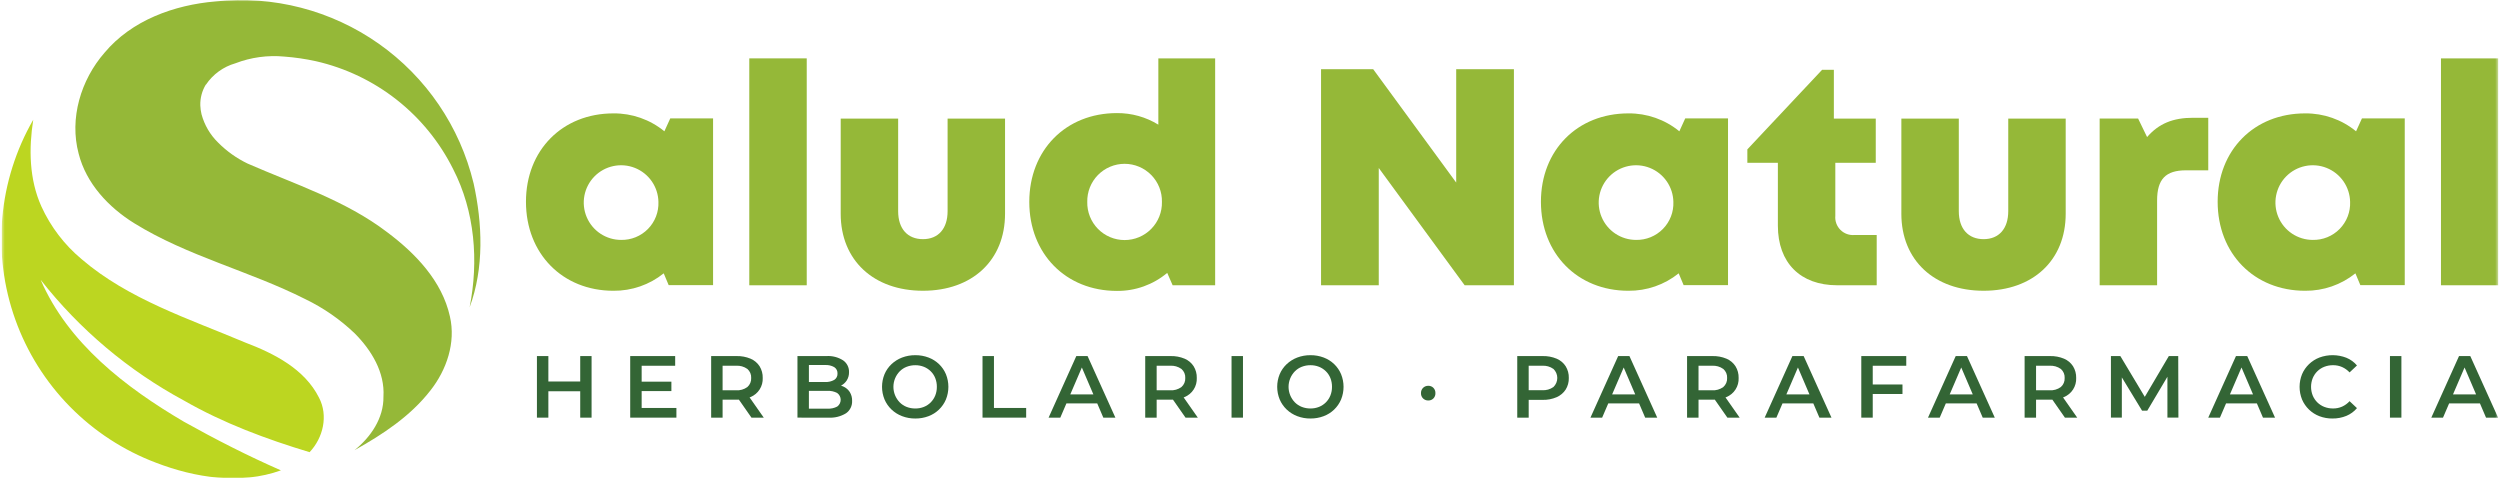 <svg xmlns="http://www.w3.org/2000/svg" fill="none" viewBox="0 0 784 150" height="150" width="784">
<g clip-path="url(#clip0_10744_7312)">
<mask height="150" width="784" y="0" x="0" maskUnits="userSpaceOnUse" style="mask-type:luminance" id="mask0_10744_7312">
<path fill="white" d="M783.5 0H0.5V150H783.5V0Z"></path>
</mask>
<g mask="url(#mask0_10744_7312)">
<path fill="#95B838" d="M223.619 37.131V89.411H209.693L208.144 85.718C203.676 89.31 198.101 91.241 192.369 91.184C176.375 91.184 164.943 79.524 164.943 63.274C164.943 47.082 176.375 35.558 192.369 35.558C198.19 35.499 203.848 37.487 208.35 41.176L210.193 37.133L223.619 37.131ZM206.484 63.311C206.441 61.005 205.717 58.764 204.404 56.868C203.091 54.972 201.247 53.507 199.104 52.654C196.961 51.802 194.613 51.602 192.356 52.078C190.099 52.554 188.033 53.686 186.417 55.332C184.802 56.978 183.708 59.064 183.274 61.328C182.84 63.593 183.085 65.935 183.978 68.061C184.871 70.187 186.372 72.002 188.293 73.279C190.214 74.555 192.469 75.236 194.776 75.236C196.341 75.267 197.896 74.978 199.345 74.387C200.794 73.795 202.107 72.914 203.204 71.798C204.3 70.681 205.156 69.352 205.721 67.893C206.285 66.433 206.544 64.874 206.484 63.311Z"></path>
<path fill="#95B838" d="M252.992 18.307H234.977V89.466H252.992V18.307Z"></path>
<path fill="#95B838" d="M263.645 67.021V37.184H281.66V66.236C281.66 71.755 284.628 75 289.442 75C294.255 75 297.166 71.701 297.166 66.236V37.184H315.181V67.021C315.181 81.65 304.89 91.179 289.44 91.179C273.99 91.179 263.643 81.65 263.643 67.021"></path>
<path fill="#95B838" d="M381.072 18.307V89.461H367.739L366.041 85.578C361.624 89.28 356.03 91.284 350.266 91.228C334.217 91.228 322.785 79.568 322.785 63.321C322.785 47.073 334.217 35.466 350.266 35.466C354.852 35.433 359.354 36.69 363.257 39.095V18.307H381.072ZM364.383 63.327C364.416 61.769 364.138 60.221 363.564 58.772C362.991 57.323 362.134 56.003 361.043 54.89C359.953 53.776 358.651 52.892 357.214 52.288C355.777 51.684 354.234 51.373 352.675 51.373C351.116 51.373 349.573 51.684 348.136 52.288C346.699 52.892 345.397 53.776 344.307 54.89C343.216 56.003 342.359 57.323 341.786 58.772C341.212 60.221 340.934 61.769 340.967 63.327C340.934 64.885 341.212 66.434 341.786 67.882C342.359 69.331 343.216 70.651 344.307 71.765C345.397 72.878 346.699 73.763 348.136 74.367C349.573 74.971 351.116 75.282 352.675 75.282C354.234 75.282 355.777 74.971 357.214 74.367C358.651 73.763 359.953 72.878 361.043 71.765C362.134 70.651 362.991 69.331 363.564 67.882C364.138 66.434 364.416 64.885 364.383 63.327Z"></path>
<path fill="#95B838" d="M474.763 21.697V89.463H459.316L432.38 52.686V89.463H414.279V21.697H430.628L456.663 57.253V21.697H474.763Z"></path>
<path fill="#95B838" d="M541.906 37.131V89.411H527.981L526.437 85.718C521.969 89.31 516.394 91.242 510.662 91.184C494.668 91.184 483.236 79.524 483.236 63.274C483.236 47.082 494.668 35.558 510.662 35.558C516.483 35.499 522.141 37.487 526.643 41.176L528.486 37.133L541.906 37.131ZM524.772 63.311C524.728 61.005 524.005 58.764 522.692 56.868C521.379 54.972 519.535 53.507 517.392 52.654C515.248 51.802 512.901 51.602 510.644 52.078C508.387 52.554 506.321 53.686 504.705 55.332C503.089 56.978 501.996 59.064 501.562 61.328C501.128 63.593 501.373 65.935 502.266 68.061C503.158 70.187 504.66 72.002 506.581 73.279C508.502 74.555 510.757 75.236 513.064 75.236C514.629 75.267 516.184 74.978 517.633 74.387C519.082 73.795 520.395 72.914 521.491 71.798C522.588 70.681 523.444 69.352 524.008 67.893C524.572 66.433 524.832 64.874 524.772 63.311Z"></path>
<path fill="#95B838" d="M588.534 73.691V89.459H576.139C564.572 89.459 557.542 82.393 557.542 70.776V51.052H547.969V46.842L571.403 21.898H575.1V37.184H588.239V51.052H575.555V67.689C575.484 68.5 575.593 69.316 575.873 70.081C576.154 70.845 576.599 71.538 577.178 72.111C577.756 72.684 578.454 73.122 579.221 73.395C579.988 73.669 580.806 73.769 581.617 73.691H588.534Z"></path>
<path fill="#95B838" d="M596.266 67.021V37.184H614.281V66.236C614.281 71.755 617.249 75 622.063 75C626.876 75 629.787 71.701 629.787 66.236V37.184H647.802V67.021C647.802 81.65 637.511 91.179 622.061 91.179C606.611 91.179 596.264 81.65 596.264 67.021"></path>
<path fill="#95B838" d="M692.51 36.934V53.413H685.516C679.137 53.413 676.466 56.209 676.466 62.879V89.463H658.451V37.183H670.514L673.326 42.985C677.014 38.72 681.507 36.934 687.733 36.934H692.51Z"></path>
<path fill="#95B838" d="M754.13 37.131V89.411H740.203L738.656 85.718C734.189 89.31 728.614 91.241 722.881 91.184C706.888 91.184 695.457 79.524 695.457 63.274C695.457 47.082 706.889 35.558 722.881 35.558C728.703 35.499 734.36 37.487 738.863 41.176L740.705 37.133L754.13 37.131ZM736.995 63.311C736.952 61.005 736.228 58.764 734.915 56.868C733.602 54.972 731.758 53.507 729.615 52.654C727.472 51.802 725.124 51.602 722.867 52.078C720.61 52.554 718.544 53.686 716.929 55.332C715.313 56.978 714.219 59.064 713.785 61.328C713.351 63.593 713.596 65.935 714.489 68.061C715.382 70.187 716.883 72.002 718.804 73.279C720.725 74.555 722.981 75.236 725.287 75.236C726.852 75.267 728.407 74.978 729.856 74.387C731.305 73.795 732.618 72.914 733.715 71.798C734.811 70.681 735.667 69.352 736.232 67.893C736.796 66.433 737.055 64.874 736.995 63.311Z"></path>
<path fill="#95B838" d="M783.501 18.307H765.486V89.466H783.501V18.307Z"></path>
<path fill="#95B838" d="M148.501 57.422C144.227 39.725 133.66 24.187 118.77 13.704C103.88 3.22 85.683 -1.492 67.574 0.446C54.648 1.544 41.282 6.349 32.766 16.547C25.356 25.059 21.705 37.132 24.665 48.189C27.034 57.55 34.051 65.017 42.083 69.998C58.798 80.354 78.189 84.951 95.665 93.769C101.396 96.525 106.656 100.166 111.251 104.56C116.46 109.798 120.734 116.75 120.25 124.405C120.348 131.143 116.253 137.089 111.181 141.173C119.985 136.261 128.667 130.55 134.932 122.511C140.054 116.051 142.996 107.449 141.091 99.233C138.624 88.103 130.265 79.427 121.394 72.799C108.33 62.837 92.522 57.806 77.649 51.296C74.209 49.641 71.078 47.411 68.391 44.702C65.9 42.267 64.108 39.211 63.201 35.849C62.979 34.931 62.85 33.992 62.815 33.048C62.755 30.757 63.353 28.497 64.538 26.536L64.589 26.547C66.773 23.304 70.032 20.935 73.792 19.859C78.69 17.973 83.959 17.25 89.184 17.747H89.196C92.512 17.996 95.807 18.479 99.056 19.191C108.293 21.293 116.948 25.42 124.394 31.275C131.84 37.129 137.892 44.565 142.112 53.043C148.94 66.31 150.144 81.874 147.274 96.363C151.852 84.015 151.309 70.156 148.508 57.422"></path>
<path fill="#BCD621" d="M76.817 107.381C59.272 99.964 40.248 93.858 25.564 81.246C20.182 76.75 15.879 71.104 12.971 64.725C9.144 56.219 9.004 46.622 10.427 37.547C5.003 46.961 1.691 57.44 0.719 68.26C-0.253 79.08 1.138 89.982 4.798 100.211C8.457 110.44 14.296 119.752 21.911 127.503C29.526 135.253 38.736 141.258 48.901 145.1C61.196 149.834 75.406 152.073 88.097 147.506C77.676 142.938 67.542 137.769 57.614 132.216C39.398 121.505 21.379 107.675 12.756 87.761C24.976 103.335 40.277 116.222 57.703 125.619C70.049 132.7 83.488 137.702 97.086 141.804C101.349 137.307 102.997 130.343 100.037 124.701C95.507 115.657 85.87 110.813 76.817 107.381Z"></path>
<path fill="#336535" d="M171.968 130.972H168.381V111.664H171.968V130.972ZM182.233 122.698H171.692V119.637H182.233V122.698ZM181.958 111.665H185.518V130.974H181.958V111.665Z"></path>
<path fill="#336535" d="M201.221 127.938H212.122V130.972H197.633V111.664H211.735V114.7H201.221V127.938ZM200.945 119.691H210.548V122.642H200.945V119.691Z"></path>
<path fill="#336535" d="M223.018 130.972V111.664H230.965C232.473 111.625 233.973 111.903 235.367 112.479C236.524 112.965 237.509 113.786 238.196 114.836C238.88 115.945 239.225 117.229 239.19 118.531C239.246 119.801 238.909 121.057 238.225 122.128C237.541 123.2 236.543 124.034 235.367 124.518C233.975 125.102 232.474 125.384 230.965 125.345H225.032L226.605 123.745V130.972H223.018ZM226.605 124.132L225.032 122.394H230.799C232.075 122.488 233.344 122.127 234.378 121.373C234.779 121.021 235.095 120.582 235.301 120.089C235.508 119.597 235.6 119.064 235.571 118.531C235.601 118 235.509 117.469 235.302 116.979C235.095 116.489 234.779 116.053 234.378 115.704C233.34 114.96 232.073 114.604 230.799 114.698H225.032L226.605 112.933V124.132ZM235.657 130.972L230.772 123.967H234.609L239.513 130.972H235.657Z"></path>
<path fill="#336535" d="M250.082 130.97V111.663H259.161C261.019 111.541 262.866 112.02 264.43 113.028C265.011 113.441 265.481 113.99 265.799 114.627C266.118 115.265 266.274 115.97 266.254 116.682C266.282 117.612 266.032 118.529 265.536 119.317C265.061 120.04 264.398 120.621 263.619 120.999C262.808 121.397 261.915 121.601 261.012 121.593L261.51 120.6C262.516 120.584 263.513 120.787 264.433 121.194C265.265 121.561 265.973 122.159 266.475 122.917C266.997 123.76 267.257 124.74 267.221 125.731C267.252 126.481 267.096 127.227 266.766 127.902C266.435 128.576 265.941 129.157 265.329 129.592C263.647 130.625 261.685 131.107 259.715 130.971L250.082 130.97ZM253.67 128.157H259.494C260.556 128.217 261.615 127.988 262.557 127.495C262.892 127.251 263.164 126.933 263.352 126.564C263.54 126.196 263.638 125.788 263.638 125.375C263.638 124.961 263.54 124.553 263.352 124.185C263.164 123.816 262.892 123.498 262.557 123.255C261.618 122.751 260.558 122.517 259.494 122.579H253.396V119.796H258.75C259.75 119.853 260.745 119.623 261.619 119.134C261.95 118.923 262.22 118.628 262.399 118.278C262.579 117.929 262.662 117.538 262.64 117.146C262.663 116.75 262.581 116.355 262.402 116.001C262.223 115.647 261.952 115.347 261.619 115.132C260.745 114.643 259.75 114.413 258.75 114.47H253.672L253.67 128.157Z"></path>
<path fill="#336535" d="M287.037 131.247C285.619 131.26 284.21 131.008 282.884 130.502C281.647 130.032 280.516 129.32 279.558 128.406C278.625 127.512 277.884 126.438 277.379 125.249C276.348 122.72 276.348 119.888 277.379 117.359C277.881 116.172 278.623 115.102 279.558 114.215C280.516 113.311 281.642 112.603 282.872 112.132C284.202 111.625 285.616 111.372 287.039 111.387C288.452 111.374 289.855 111.621 291.177 112.117C292.405 112.578 293.527 113.282 294.475 114.187C295.406 115.081 296.143 116.156 296.642 117.346C297.672 119.889 297.672 122.733 296.642 125.276C296.135 126.475 295.389 127.558 294.449 128.459C293.51 129.36 292.397 130.06 291.177 130.517C289.855 131.013 288.452 131.261 287.039 131.247M287.039 128.103C287.959 128.113 288.873 127.944 289.728 127.606C290.529 127.286 291.257 126.807 291.867 126.199C292.479 125.583 292.962 124.851 293.288 124.047C293.635 123.179 293.808 122.252 293.797 121.317C293.808 120.384 293.64 119.457 293.301 118.588C292.983 117.779 292.499 117.046 291.88 116.436C291.263 115.828 290.531 115.35 289.727 115.029C288.871 114.691 287.958 114.523 287.037 114.533C286.108 114.524 285.186 114.693 284.32 115.029C283.506 115.344 282.768 115.828 282.154 116.449C280.884 117.752 280.174 119.498 280.174 121.317C280.174 123.136 280.884 124.883 282.154 126.185C282.768 126.806 283.506 127.29 284.32 127.606C285.186 127.942 286.108 128.111 287.037 128.103"></path>
<path fill="#336535" d="M308.117 130.97V111.662H311.704V127.936H321.804V130.97H308.117Z"></path>
<path fill="#336535" d="M328.84 130.972L337.532 111.664H341.063L349.783 130.972H346.001L338.554 113.567H339.99L332.512 130.971L328.84 130.972ZM332.841 126.504L333.835 123.691H344.238L345.203 126.504H332.841Z"></path>
<path fill="#336535" d="M359.141 130.972V111.664H367.088C368.595 111.625 370.095 111.903 371.489 112.479C372.646 112.965 373.631 113.786 374.317 114.836C375.002 115.945 375.347 117.229 375.312 118.531C375.368 119.801 375.031 121.057 374.346 122.128C373.662 123.2 372.664 124.034 371.489 124.518C370.097 125.102 368.597 125.384 367.088 125.345H361.154L362.728 123.745V130.972H359.141ZM362.728 124.132L361.154 122.394H366.922C368.198 122.489 369.467 122.127 370.501 121.373C370.903 121.022 371.22 120.583 371.428 120.09C371.636 119.598 371.729 119.065 371.701 118.531C371.73 118 371.637 117.469 371.429 116.978C371.221 116.488 370.904 116.052 370.501 115.704C369.463 114.96 368.196 114.604 366.922 114.698H361.154L362.728 112.933V124.132ZM371.779 130.972L366.894 123.967H370.73L375.635 130.972H371.779Z"></path>
<path fill="#336535" d="M389.798 111.664H386.211V130.972H389.798V111.664Z"></path>
<path fill="#336535" d="M410.961 131.247C409.543 131.26 408.134 131.008 406.808 130.502C405.571 130.032 404.44 129.32 403.482 128.406C402.549 127.512 401.808 126.438 401.303 125.249C400.271 122.72 400.271 119.888 401.303 117.359C401.805 116.173 402.547 115.102 403.482 114.215C404.44 113.311 405.566 112.603 406.796 112.132C408.126 111.625 409.539 111.372 410.963 111.387C412.375 111.374 413.778 111.621 415.101 112.117C416.329 112.578 417.451 113.282 418.399 114.187C419.329 115.081 420.067 116.156 420.565 117.346C421.596 119.889 421.596 122.733 420.565 125.276C420.057 126.475 419.311 127.557 418.37 128.458C417.43 129.358 416.316 130.057 415.096 130.513C413.773 131.009 412.37 131.257 410.957 131.243M410.957 128.099C411.878 128.109 412.791 127.94 413.647 127.602C414.448 127.282 415.175 126.803 415.785 126.195C416.397 125.579 416.88 124.847 417.206 124.043C417.553 123.175 417.726 122.248 417.715 121.313C417.726 120.38 417.558 119.453 417.22 118.584C416.901 117.775 416.417 117.042 415.798 116.432C415.182 115.824 414.45 115.346 413.646 115.025C412.79 114.687 411.876 114.519 410.956 114.529C410.027 114.52 409.105 114.689 408.239 115.025C407.425 115.34 406.686 115.824 406.072 116.445C404.803 117.748 404.092 119.494 404.092 121.313C404.092 123.132 404.803 124.879 406.072 126.181C406.686 126.802 407.424 127.286 408.239 127.602C409.105 127.938 410.027 128.107 410.956 128.099"></path>
<path fill="#336535" d="M447.91 125.592C447.61 125.6 447.312 125.548 447.032 125.439C446.753 125.33 446.498 125.166 446.282 124.958C446.062 124.744 445.889 124.486 445.774 124.201C445.66 123.916 445.607 123.61 445.619 123.303C445.606 122.992 445.658 122.681 445.772 122.391C445.886 122.101 446.06 121.839 446.282 121.62C446.498 121.412 446.753 121.248 447.032 121.139C447.312 121.03 447.61 120.978 447.91 120.985C448.206 120.976 448.501 121.028 448.776 121.137C449.052 121.246 449.302 121.411 449.511 121.62C449.726 121.843 449.893 122.107 450.002 122.396C450.111 122.685 450.16 122.994 450.146 123.303C450.159 123.607 450.109 123.911 450 124.196C449.891 124.48 449.724 124.74 449.511 124.958C449.302 125.167 449.052 125.332 448.776 125.441C448.501 125.55 448.206 125.602 447.91 125.592Z"></path>
<path fill="#336535" d="M475.809 130.972V111.664H483.756C485.263 111.625 486.763 111.903 488.157 112.479C489.314 112.965 490.299 113.786 490.985 114.836C491.67 115.945 492.015 117.229 491.98 118.531C492.014 119.821 491.669 121.092 490.985 122.187C490.292 123.234 489.309 124.058 488.157 124.559C486.767 125.153 485.266 125.44 483.756 125.4H477.822L479.396 123.745V130.972H475.809ZM479.396 124.132L477.822 122.367H483.587C484.862 122.461 486.129 122.104 487.166 121.359C487.546 120.992 487.848 120.553 488.054 120.067C488.261 119.581 488.367 119.059 488.367 118.531C488.367 118.004 488.261 117.481 488.054 116.995C487.848 116.51 487.546 116.07 487.166 115.704C486.128 114.96 484.861 114.604 483.587 114.698H477.819L479.393 112.933L479.396 124.132Z"></path>
<path fill="#336535" d="M498.766 130.972L507.458 111.664H510.989L519.709 130.972H515.927L508.476 113.568H509.911L502.434 130.972H498.766ZM502.766 126.504L503.761 123.691H514.164L515.129 126.504H502.766Z"></path>
<path fill="#336535" d="M529.064 130.972V111.664H537.011C538.519 111.625 540.019 111.903 541.413 112.479C542.569 112.965 543.554 113.786 544.241 114.836C544.926 115.945 545.271 117.229 545.236 118.531C545.291 119.801 544.954 121.057 544.27 122.128C543.586 123.2 542.588 124.034 541.413 124.518C540.021 125.102 538.521 125.384 537.011 125.345H531.085L532.658 123.745V130.972H529.064ZM532.652 124.132L531.078 122.394H536.846C538.122 122.489 539.391 122.127 540.425 121.373C540.827 121.022 541.144 120.583 541.352 120.09C541.56 119.598 541.653 119.065 541.625 118.531C541.654 118 541.561 117.469 541.353 116.978C541.145 116.488 540.827 116.052 540.425 115.704C539.387 114.96 538.12 114.604 536.846 114.698H531.085L532.658 112.933L532.652 124.132ZM541.703 130.972L536.818 123.967H540.654L545.559 130.972H541.703Z"></path>
<path fill="#336535" d="M553.404 130.972L562.096 111.664H565.628L574.348 130.972H570.566L563.116 113.568H564.551L557.074 130.972H553.404ZM557.405 126.504L558.399 123.691H568.803L569.768 126.504H557.405Z"></path>
<path fill="#336535" d="M587.29 130.972H583.703V111.664H597.804V114.7H587.29V130.972ZM587.014 120.574H596.617V123.554H587.014V120.574Z"></path>
<path fill="#336535" d="M604.619 130.972L613.311 111.664H616.843L625.562 130.972H621.78L614.329 113.568H615.765L608.295 130.972H604.619ZM608.62 126.504L609.614 123.691H620.017L620.982 126.504H608.62Z"></path>
<path fill="#336535" d="M634.918 130.972V111.664H642.865C644.373 111.625 645.872 111.903 647.266 112.479C648.423 112.965 649.408 113.786 650.095 114.836C650.779 115.945 651.125 117.229 651.089 118.531C651.145 119.801 650.808 121.057 650.124 122.128C649.44 123.2 648.442 124.034 647.266 124.518C645.874 125.102 644.374 125.384 642.865 125.345H636.934L638.508 123.745V130.972H634.918ZM638.505 124.132L636.932 122.394H642.699C643.976 122.489 645.244 122.127 646.278 121.373C646.681 121.022 646.998 120.583 647.206 120.09C647.413 119.598 647.507 119.065 647.478 118.531C647.507 118 647.414 117.469 647.206 116.978C646.998 116.488 646.681 116.052 646.278 115.704C645.24 114.96 643.973 114.604 642.699 114.698H636.934L638.508 112.933L638.505 124.132ZM647.556 130.972L642.671 123.967H646.508L651.413 130.972H647.556Z"></path>
<path fill="#336535" d="M661.988 130.97V111.662H664.94L673.385 125.756H671.839L680.144 111.662H683.093L683.149 130.97H679.702V116.986H680.392L673.383 128.791H671.755L664.581 116.986H665.408V130.97H661.988Z"></path>
<path fill="#336535" d="M692.508 130.972L701.2 111.664H704.731L713.451 130.972H709.669L702.218 113.568H703.651L696.173 130.972H692.508ZM696.509 126.504L697.503 123.691H707.906L708.871 126.504H696.509Z"></path>
<path fill="#336535" d="M731.47 131.247C730.066 131.262 728.672 131.014 727.36 130.516C726.151 130.053 725.046 129.352 724.112 128.455C723.179 127.557 722.435 126.481 721.925 125.291C720.892 122.741 720.892 119.89 721.925 117.34C722.432 116.156 723.174 115.087 724.105 114.196C725.05 113.291 726.167 112.582 727.389 112.113C730.12 111.111 733.122 111.141 735.832 112.197C737.116 112.721 738.253 113.549 739.146 114.61L736.829 116.788C736.16 116.069 735.353 115.492 734.456 115.092C733.578 114.712 732.63 114.519 731.672 114.526C730.725 114.514 729.785 114.682 728.901 115.022C728.086 115.338 727.344 115.817 726.72 116.429C726.099 117.043 725.606 117.774 725.271 118.581C724.573 120.334 724.573 122.288 725.271 124.041C725.606 124.848 726.099 125.579 726.72 126.193C727.344 126.805 728.086 127.284 728.901 127.6C729.785 127.94 730.725 128.108 731.672 128.097C732.63 128.104 733.578 127.911 734.456 127.531C735.358 127.128 736.167 126.542 736.829 125.809L739.146 127.987C738.251 129.049 737.115 129.881 735.832 130.414C734.45 130.981 732.967 131.262 731.474 131.241"></path>
<path fill="#336535" d="M753.079 111.664H749.49V130.972H753.079V111.664Z"></path>
<path fill="#336535" d="M762.457 130.972L771.15 111.664H774.682L783.403 130.972H779.621L772.17 113.568H773.605L766.128 130.972H762.457ZM766.459 126.504L767.453 123.691H777.855L778.82 126.504H766.459Z"></path>
</g>
</g>
<defs>
<clipPath id="clip0_10744_7312">
<rect transform="translate(0.5)" fill="white" height="150" width="783"></rect>
</clipPath>
</defs>
</svg>
